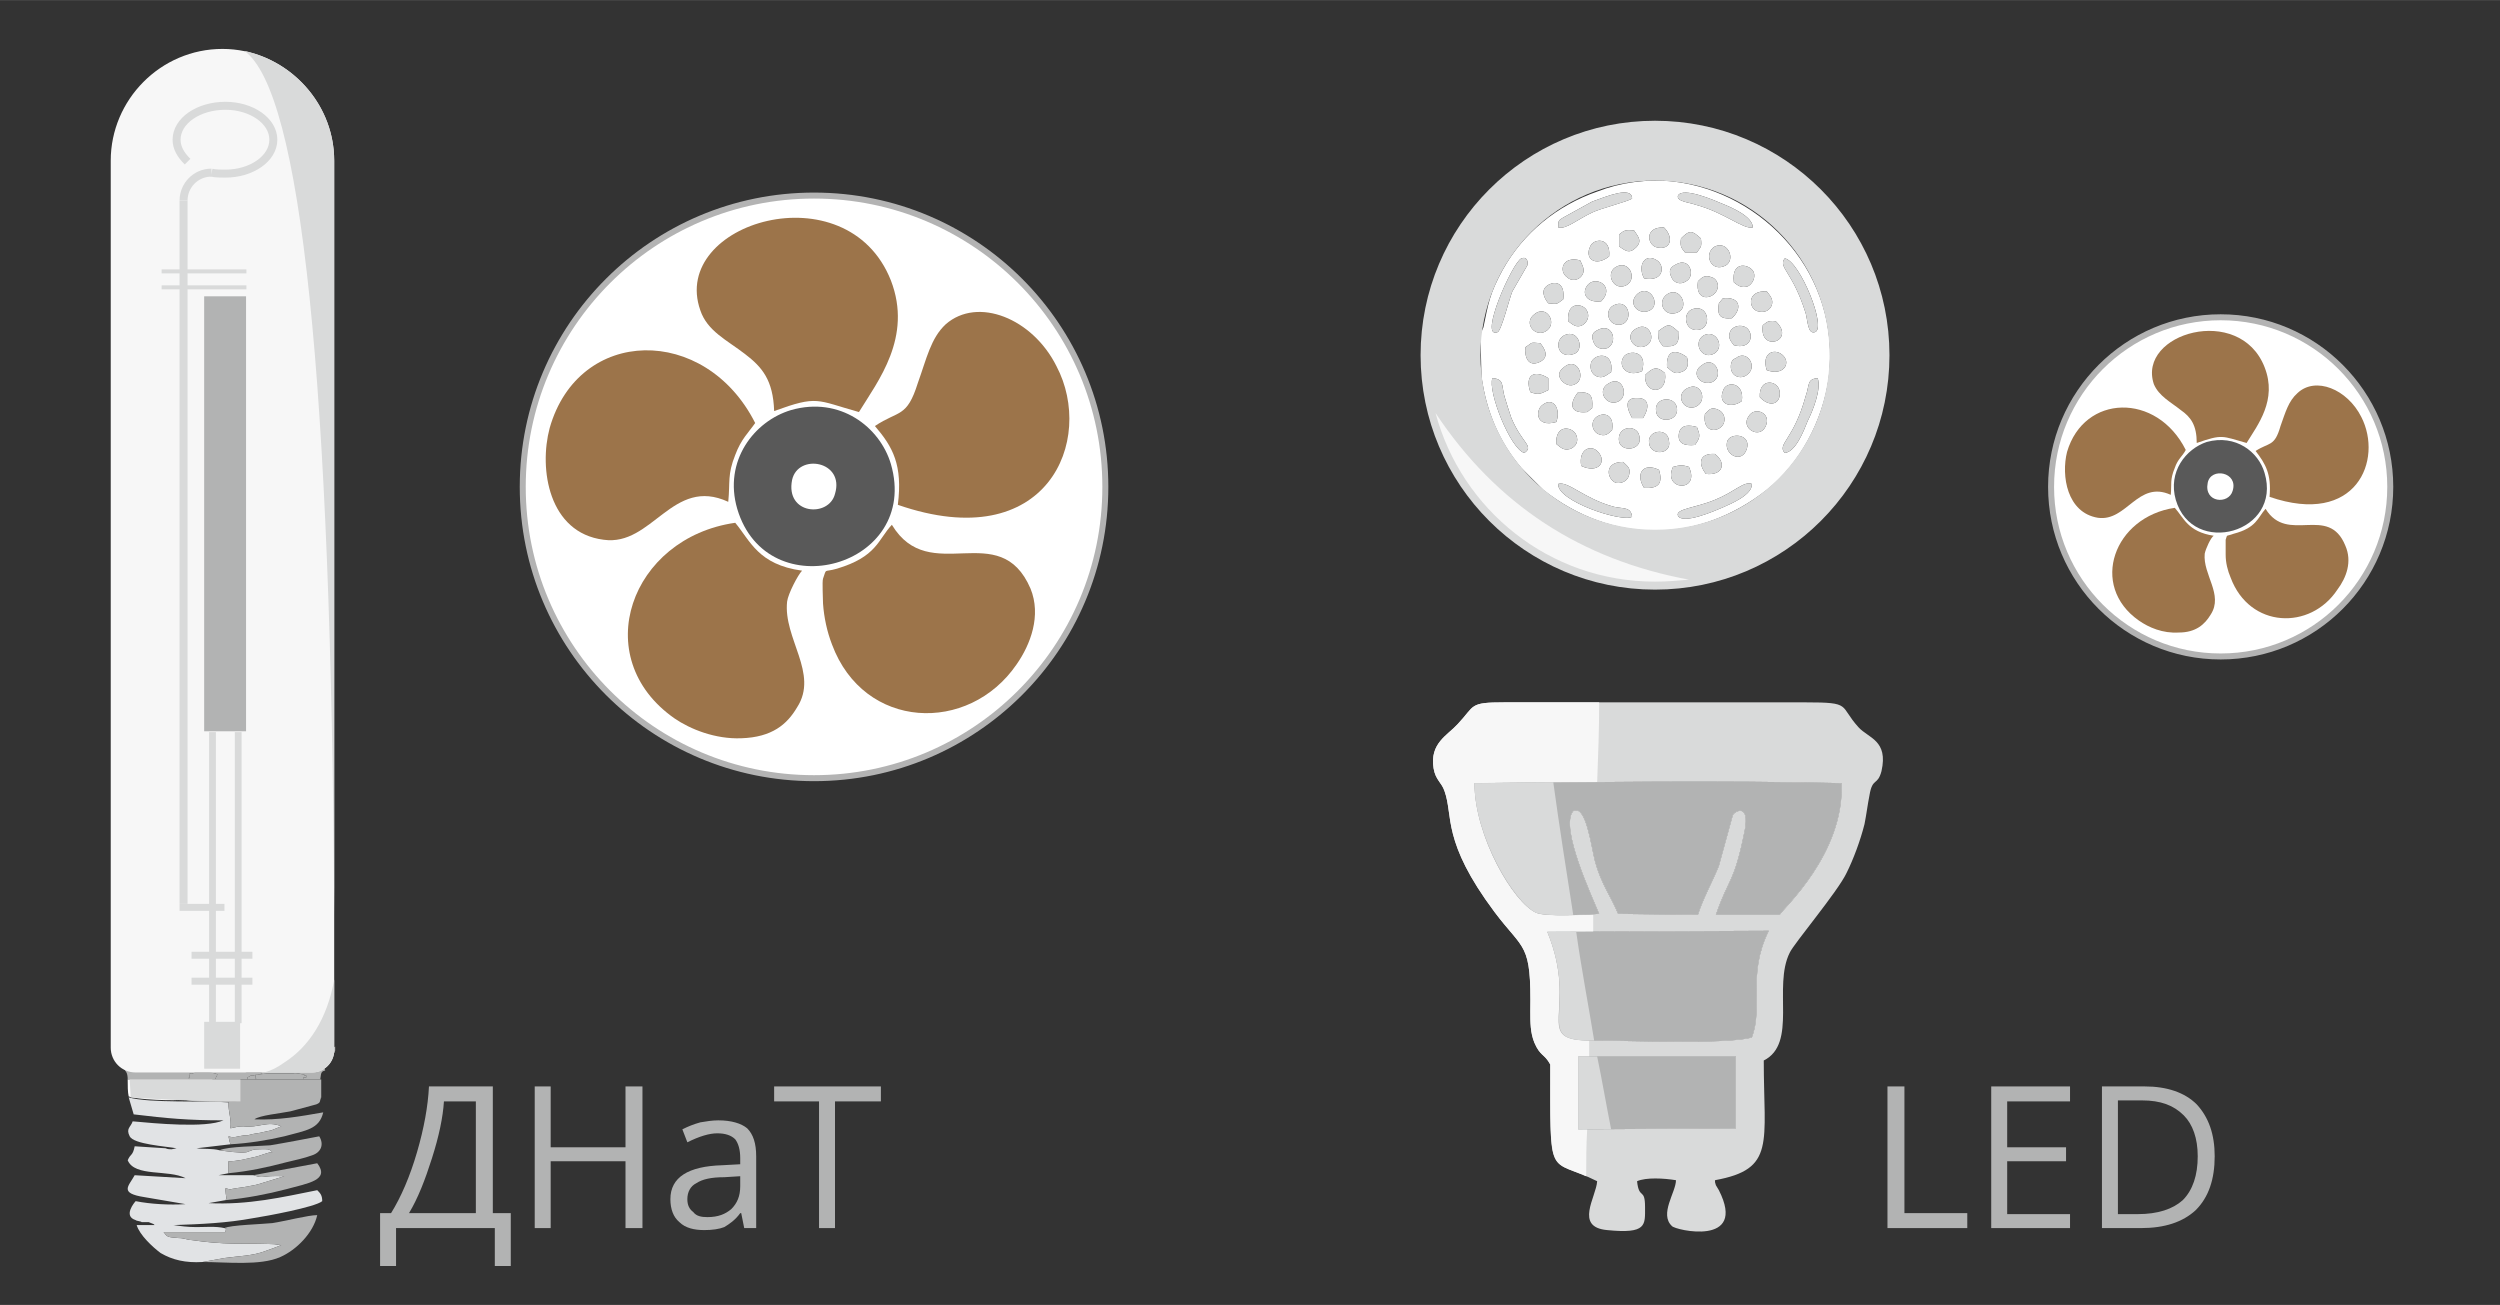 <?xml version="1.0" encoding="UTF-8"?>
<!DOCTYPE svg PUBLIC "-//W3C//DTD SVG 1.1//EN" "http://www.w3.org/Graphics/SVG/1.1/DTD/svg11.dtd">
<!-- Creator: CorelDRAW 2017 -->
<svg xmlns="http://www.w3.org/2000/svg" xml:space="preserve" width="364px" height="190px" version="1.1" style="shape-rendering:geometricPrecision; text-rendering:geometricPrecision; image-rendering:optimizeQuality; fill-rule:evenodd; clip-rule:evenodd"
viewBox="0 0 2506 1308"
 xmlns:xlink="http://www.w3.org/1999/xlink">
 <rect x="0" y="0" width="2506" height="1308" fill="#333333" stroke="none"/>
 <defs>
  <style type="text/css">
   <![CDATA[
    .str1 {stroke:#D9DADA;stroke-width:16;stroke-miterlimit:22.926}
    .str0 {stroke:#D9DADA;stroke-width:8;stroke-miterlimit:22.926}
    .str2 {stroke:#B3B3B3;stroke-width:6;stroke-miterlimit:22.926}
    .fil0 {fill:none}
    .fil2 {fill:#D9DADA}
    .fil1 {fill:#B2B3B3}
    .fil11 {fill:#595959}
    .fil10 {fill:#9C744A}
    .fil3 {fill:#D7D8D4}
    .fil4 {fill:#E1E3E5}
    .fil6 {fill:#F7F7F7}
    .fil5 {fill:#FEFEFE}
    .fil9 {fill:white}
    .fil7 {fill:white}
    .fil8 {fill:#B2B3B3;fill-rule:nonzero}
   ]]>
  </style>
 </defs>
 <g id="Слой_x0020_1">
  <rect class="fil0" width="2506" height="1308"/>
  <g id="_2610659449360">
   <g>
    <g>
     <path class="fil1" d="M248 1082l-33 0c1,0 1,-1 1,-1 1,-2 1,-2 2,-4 2,-3 0,0 0,0 -3,-2 -10,-2 -15,-2 -1,0 -6,0 -7,0 0,0 0,0 0,0l-3 1c-3,1 1,0 -3,0 1,2 0,-1 0,4 0,1 -2,-1 0,2l0 0 -62 0c0,-7 -2,-8 -4,-11 4,-1 43,2 52,1 -1,0 -3,0 -4,0l-2 -1c0,-1 0,-1 0,-2l0 -3c0,0 0,0 0,0l6 -3 2 0 0 -2 3 -1c-1,4 0,-1 4,4 1,2 1,6 0,8 5,0 12,0 16,0l15 0c-6,0 -12,0 -18,0 -1,-4 -2,-8 2,-8 3,0 2,1 5,1 0,-3 -1,-6 -1,-9 1,-1 1,-4 1,-6 0,-6 4,-10 4,-12 1,-4 0,-4 3,-6 0,3 0,3 1,6 -2,2 -3,5 -3,8 0,5 -1,8 0,11 0,0 5,6 7,6l1 3c2,-1 -1,0 2,-3l1 7c0,2 0,1 0,1l0 -5c0,-1 1,0 3,-1l1 -1c2,3 0,2 5,1l0 3c-1,-1 3,-2 3,-2l3 5 -9 1c0,0 0,0 0,0l21 0c2,0 0,-1 3,0 0,0 2,0 2,0l10 1c-2,2 -5,1 -9,1 -1,0 -6,0 -8,1l14 0c2,0 2,0 3,1 -3,1 -6,1 -9,2 -2,0 -3,0 -4,1 0,0 -2,1 -2,1l0 2z"/>
     <path class="fil1" d="M255 1082l1 0c1,-1 -2,0 1,-1 -1,-1 0,1 -1,-2 0,-2 0,0 1,-2 5,0 9,-1 14,-1l23 0c3,-1 8,1 11,1 0,0 0,0 0,1l2 0c0,1 0,1 0,2l-3 0c0,1 0,2 0,2l17 0c1,-5 0,-8 5,-9 0,-2 -3,-1 1,-6 2,-3 8,-10 9,-14 0,-2 0,-1 0,-4 -2,1 -3,2 -3,5 -1,4 -1,1 -2,3l0 1c-2,8 -13,7 -19,7 -6,0 -13,0 -18,0 -3,1 -6,0 -9,0 -3,1 -6,0 -9,0l-1 -3c0,0 0,0 -1,0 0,1 0,2 -1,3 -2,1 -15,0 -18,0 1,2 1,3 0,7 -2,0 -3,0 -5,0 -1,-2 -1,-2 -1,-4 1,-3 0,-1 2,-3 -4,1 -14,-2 -19,-2 -4,0 -4,0 -7,1 -2,-6 0,-4 -3,-7 -2,-1 0,-10 0,-12 0,-5 -7,-12 0,-14 9,-2 6,0 15,-1 5,0 0,-1 7,-3 1,0 2,0 3,-1 0,0 0,0 0,1l-2 4c5,-2 4,-2 4,-3l1 0c-1,-2 -2,-1 0,-3 2,-2 1,0 1,0l0 -4 -3 -1c-5,-1 -3,-1 -6,-4 -2,-2 0,0 -2,-2 0,0 -1,-2 -2,-2 -2,-3 -1,-3 -1,-6l0 0c0,-1 1,0 0,-2l-2 -1c0,0 0,0 0,0l0 1c0,6 -3,14 2,17 -8,0 -5,1 -6,2 2,0 3,1 5,0 2,0 2,-1 4,0 -3,2 -12,1 -13,1l-3 -2c0,0 -1,0 -1,0 -3,1 -3,0 -5,2l-3 3c2,1 5,1 7,1l-6 1 0 4c1,2 1,3 2,5 1,3 1,6 1,9 0,1 0,2 0,3 0,2 1,12 -2,13l1 3c2,-1 -1,0 2,-3l1 7c0,2 0,1 0,1l0 -5c0,-1 1,0 3,-1l1 -1c2,3 0,2 5,1l0 3c-1,-1 3,-2 3,-2l3 5 -9 1c0,0 0,0 0,0l21 0c2,0 0,-1 3,0 0,0 2,0 2,0l10 1c-2,2 -5,1 -9,1 -1,0 -6,0 -8,1l14 0c2,0 2,0 3,1 -3,1 -6,1 -9,2 -2,0 -3,0 -4,1 0,0 -2,1 -2,1l0 2 7 0zm49 0c0,0 0,0 -1,0l1 0z"/>
     <path class="fil2" d="M231 293c-1,1 0,2 -6,2 -1,0 -4,1 -6,1 -5,-1 -10,1 -15,5 0,0 -1,1 -1,1 -1,2 0,4 0,8l-2 7c-2,2 -4,2 -5,3 3,0 4,-2 6,-3 1,8 1,15 1,22 0,4 0,20 1,22l0 2c3,-1 1,-3 4,0l2 -3c1,0 2,-3 2,-3 2,2 -1,2 2,2 0,0 0,0 0,0 0,0 1,0 1,0 2,0 1,2 3,3 1,1 0,1 2,0 0,1 0,0 0,2 4,-1 1,-1 5,0 -1,-3 -1,0 0,-2l1 -2c1,-1 -1,1 1,-1 0,0 1,0 1,0 0,0 0,-2 0,-2 1,0 1,-1 1,-1l0 -2c2,-4 2,-3 0,-5 2,-3 2,-3 1,-7l1 -2c0,0 1,0 1,0l1 -1c0,0 0,1 0,0 0,-2 1,-1 0,-1 -1,0 -2,0 -2,0 1,-2 0,-3 0,-4 2,0 5,2 4,-1 0,-2 0,0 -1,-1l-2 -2c1,-2 -1,-1 2,-1 -1,-5 -1,-1 0,-4 -1,-2 0,-1 -2,-2 2,-1 0,1 2,-1 1,-2 -1,0 1,-2 2,-1 4,0 5,2l2 1c1,2 0,1 2,2l-1 -20c0,-4 0,-5 -3,-7 -3,-2 -6,-3 -9,-3l0 -2z"/>
     <path class="fil2" d="M204 361c-1,2 -1,7 0,10 0,4 0,7 0,10 0,2 0,8 0,10 1,2 2,2 1,4 0,0 -1,0 0,4l3 -2c0,2 -1,4 1,6 4,-3 -3,3 1,-1 1,-1 0,0 1,-1 2,-1 4,-1 4,-1 0,0 1,0 1,0l0 0c2,-1 1,0 1,-1 0,-1 1,0 -1,-1 0,0 0,0 0,0 0,0 -1,0 -1,0 0,-2 0,-1 -1,-4l-1 -2c-1,0 -1,1 -1,0 1,-2 2,0 2,0 1,0 1,0 1,-1 0,0 0,0 0,0l0 -2 4 -1c0,-2 -1,-1 -1,-3l2 -1 0 4c0,-1 1,-1 1,-1 -1,0 0,0 0,-1 1,-2 -1,1 0,0 2,2 2,1 2,0 0,2 0,1 1,3 1,-1 1,-2 1,-2 2,1 2,1 4,1 1,0 1,-1 3,-2 3,-3 0,-4 4,-7 0,-1 0,-1 0,-1 -3,-2 -3,-6 2,-5l0 2c0,0 -1,0 -2,1 0,0 5,4 5,0 1,6 -1,1 -2,5l2 8c1,0 0,0 1,0l2 -3c0,-1 0,-2 0,-4l0 -57c-2,-1 -1,0 -2,-2l-2 -1c-1,-2 -3,-3 -5,-2 -2,2 0,0 -1,2 -2,2 0,0 -2,1 2,1 1,0 2,2 -1,3 -1,-1 0,4 -3,0 -1,-1 -2,1l2 2c1,1 1,-1 1,1 1,3 -2,1 -4,1 0,1 1,2 0,4 0,0 1,0 2,0 1,0 0,-1 0,1 0,1 0,0 0,0l-1 1c0,0 -1,0 -1,0l-1 2c1,4 1,4 -1,7 2,2 2,1 0,5l0 2c0,0 0,1 -1,1 0,0 0,2 0,2 0,0 -1,0 -1,0 -2,2 0,0 -1,1l-1 2c-1,2 -1,-1 0,2 -4,-1 -1,-1 -5,0 0,-2 0,-1 0,-2 -2,1 -1,1 -2,0 -2,-1 -1,-3 -3,-3 0,0 -1,0 -1,0 0,0 0,0 0,0 -3,0 0,0 -2,-2 0,0 -1,3 -2,3l-2 3c-3,-3 -1,-1 -4,0l0 -2z"/>
     <path class="fil3" d="M250 1028l-1 0c0,1 1,1 -4,3l2 -4c0,-1 0,-1 0,-1 -1,1 -2,1 -3,1 -7,2 -2,3 -7,3 -9,1 -6,-1 -15,1 -7,2 0,9 0,14 0,2 -2,11 0,12 3,3 1,1 3,7 3,-1 3,-1 7,-1 5,0 15,3 19,2 0,-2 0,-7 0,-10 0,-2 -1,-7 -1,-9 0,-5 3,-13 0,-18z"/>
     <path class="fil1" d="M303 1082c1,0 1,0 1,0l0 0c0,0 0,-1 0,-2l3 0c0,-1 0,-1 0,-2l-2 0c0,-1 0,-1 0,-1 -3,0 -8,-2 -11,-1l-23 0c-5,0 -9,1 -14,1 -1,2 -1,0 -1,2 1,3 0,1 1,2 -3,1 0,0 -1,1l-1 0 48 0z"/>
     <path class="fil1" d="M204 1056c-4,1 -3,3 -6,5 0,-2 0,-2 -1,-3 0,-5 2,-2 -1,-7l1 -1c1,-2 1,-2 1,-5l0 -2c-1,1 -2,1 -2,2l-1 -3c-1,2 0,1 -2,3 -2,1 -2,1 -3,3 -1,0 0,0 -1,1 0,0 0,1 0,1 -1,2 0,2 -3,2 1,3 1,2 0,4 -1,2 0,2 0,4l-1 -1c-1,0 -1,-1 -1,-2 -5,2 -5,2 -6,4l3 -1c-1,4 0,-1 4,4 1,2 1,6 0,8 5,0 12,0 16,0l15 0c-6,0 -12,0 -18,0 -1,-4 -2,-8 2,-8 3,0 2,1 5,1 0,-3 -1,-6 -1,-9z"/>
     <path class="fil1" d="M218 1077c-3,-2 -10,-2 -15,-2 -1,0 -6,0 -7,0 0,0 0,0 0,0l-3 1c-3,1 1,0 -3,0 1,2 0,-1 0,4 0,1 -2,-1 0,2l0 0 25 0c1,0 1,-1 1,-1 1,-2 1,-2 2,-4 2,-3 0,0 0,0z"/>
     <g>
      <path class="fil4" d="M203 1265l22 -4c14,-2 28,-2 41,-7 3,-1 14,-5 16,-6 -4,0 -4,-1 -11,-1 -31,-1 -45,1 -79,-4 -4,0 -7,-2 -13,-2 -12,-1 -11,-1 -15,-6l62 0c1,-8 1,-3 2,-3l-3 -1c-9,-2 -19,-1 -28,-1 -9,0 -16,-1 -23,-2 28,-1 53,-2 80,-7 13,-2 62,-11 69,-17 0,-6 -2,-8 -5,-11 -35,7 -69,15 -109,13l17 -3c2,-2 0,-3 0,-12 7,2 3,1 11,0l7 -1c5,-1 12,-2 15,-3l26 -8c-25,-1 -19,3 -31,-1l-35 0 10 -2 0 -12c9,0 16,-2 25,-4 6,-1 17,-6 19,-5 -3,-4 -6,-3 -13,-3 -7,0 -7,1 -13,3 -7,1 -20,-1 -27,-2 -7,-2 -16,-1 -23,-2l34 -4c-1,-3 -1,-3 -2,-8 6,2 8,0 16,-1 5,0 3,0 7,-1l5 -1c1,0 1,0 1,0 5,-1 9,-2 14,-3l10 -4c-14,-6 -23,2 -38,0 -5,0 -9,1 -13,2 1,-11 -2,-14 -2,-26 -24,-2 -79,1 -100,-5l5 17c33,4 55,6 90,6 -18,8 -69,3 -91,1 -2,6 -7,7 -3,15 4,8 36,10 47,12 -4,1 -1,0 -5,1 -2,0 -4,0 -6,-1l-31 -2c-2,10 -4,7 -7,14 7,17 41,9 58,18l-51 -3c-6,11 -16,18 10,22l41 7c-16,1 -35,0 -50,-3 -1,1 -13,15 0,19 1,1 5,1 6,2 1,0 6,0 7,0l5 2c0,0 1,1 1,1l-18 0c3,10 16,22 24,28 12,7 25,10 42,9z"/>
      <path class="fil1" d="M225 1231l3 1c-1,0 -1,-5 -2,3l-62 0c4,5 3,5 15,6 6,0 9,2 13,2 34,5 48,3 79,4 7,0 7,1 11,1 -2,1 -13,5 -16,6 -13,5 -27,5 -41,7l-22 4c24,0 58,4 78,-5 16,-7 33,-24 37,-42 -9,0 -32,6 -45,8 -9,1 -43,2 -48,5z"/>
      <path class="fil1" d="M213 1082l-1 20c-9,0 -19,-2 -27,0 13,6 115,0 137,-2l0 -18 -109 0z"/>
      <path class="fil1" d="M229 1104c0,13 3,16 2,27 4,-1 8,-2 13,-2 15,2 24,-6 38,0l-10 4c-5,1 -9,2 -14,3 0,0 0,0 -1,0l-5 1c-4,1 -2,1 -7,1 -8,1 -10,3 -16,1 1,5 1,5 2,8 18,-1 37,-4 54,-8 22,-6 35,-7 39,-24 -23,4 -45,8 -69,7 5,-4 26,-6 36,-8l26 -7c5,-2 3,-3 5,-7 -5,-3 -42,-1 -48,0 -16,0 -28,4 -45,4z"/>
      <path class="fil5" d="M185 1102c8,-2 18,0 27,0l1 -20 -85 0c0,6 0,13 1,17 6,3 48,5 56,3z"/>
      <path class="fil1" d="M220 1153c7,1 20,3 27,2 6,-2 6,-3 13,-3 7,0 10,-1 13,3 -2,-1 -13,4 -19,5 -9,2 -16,4 -25,4l0 12c21,-2 39,-6 58,-11 8,-2 18,-4 26,-7 9,-3 12,-11 7,-19 -16,3 -31,6 -49,9 -11,1 -43,1 -51,5z"/>
      <path class="fil1" d="M254 1178c12,4 6,0 31,1l-26 8c-3,1 -10,2 -15,3l-7 1c-8,1 -4,2 -11,0 0,9 2,10 0,12 21,-2 42,-6 61,-11 22,-6 44,-9 31,-26l-64 12z"/>
      <path class="fil2" d="M241 1104l0 0 -13 0c-36,0 -83,-3 -97,-4l-1 -18 111 0c0,9 0,16 0,22z"/>
     </g>
     <rect class="fil2" transform="matrix(2.64845E-14 -1 1 2.64845E-14 204.646 732.993)" width="436" height="42"/>
     <path class="fil6" d="M111 1050l0 -889c0,-61 50,-112 112,-112l0 0c61,0 112,51 112,112l0 892c0,12 -10,22 -22,22l-177 0c-14,0 -25,-11 -25,-25z"/>
     <rect class="fil2" transform="matrix(2.64845E-14 -1 1 2.64845E-14 204.691 1071.24)" width="47" height="36"/>
     <g>
      <rect class="fil2" transform="matrix(1.64421E-13 -6.208 0.189 4.99933E-15 235.366 1025.62)" width="47" height="36"/>
      <rect class="fil2" transform="matrix(1.64421E-13 -6.208 0.189 4.99933E-15 209.603 1025.62)" width="47" height="36"/>
     </g>
     <rect class="fil1" transform="matrix(2.64845E-14 -1 1 2.64845E-14 204.646 732.993)" width="436" height="42"/>
     <rect class="fil2" x="180" y="906" width="45" height="7"/>
     <path class="fil0 str0" d="M188 162c-7,-7 -11,-14 -11,-22 0,-19 22,-34 49,-34 26,0 48,15 48,34 0,19 -22,34 -48,34 -5,0 -10,0 -14,-1"/>
     <path class="fil0 str0" d="M184 201c0,-15 12,-28 28,-28"/>
     <rect class="fil2" x="192" y="954" width="61" height="7"/>
     <rect class="fil2" x="192" y="980" width="61" height="7"/>
     <g>
      <rect class="fil2" x="162" y="270" width="85" height="4"/>
      <rect class="fil2" x="162" y="286" width="85" height="4"/>
     </g>
     <line class="fil0 str0" x1="184" y1="201" x2="184" y2= "906" />
     <path class="fil2" d="M245 51c57,41 87,329 90,865l0 -755c0,-54 -39,-99 -90,-110z"/>
    </g>
    <path class="fil2" d="M335 982c-7,39 -25,67 -50,83 -7,5 -13,8 -20,10l48 0c4,0 9,-1 12,-4 5,-3 9,-9 10,-16 0,0 0,-1 0,-2l0 -3 0 -68z"/>
   </g>
   <path class="fil2" d="M1582 1059l158 0 0 72 -158 1 0 -73zm174 -19c-25,7 -124,3 -159,3 -64,1 -13,-29 -46,-109l222 -1c-22,45 -5,76 -17,107zm-278 -255c124,-1 241,-3 368,0 3,71 -59,126 -62,132l-64 0c13,-38 18,-30 29,-85 5,-27 -10,-19 -12,-15l-14 51c-6,15 -16,33 -21,49l-80 -1c-7,-17 -17,-30 -23,-52 -4,-15 -9,-58 -22,-51 -14,16 20,88 26,103 -14,1 -53,3 -63,-1 -23,-10 -62,-77 -62,-130zm76 282c0,120 -3,92 47,117 -1,16 -23,46 10,49 40,4 38,-5 38,-23 0,-20 -6,-7 -8,-26 9,-4 27,-3 39,-1 0,12 -17,34 -4,46 3,4 76,21 47,-36l-3 -5c-2,-6 0,-3 -1,-5 61,-11 49,-37 49,-120 34,-17 9,-74 26,-108 4,-9 48,-61 57,-80 7,-14 14,-33 18,-49 2,-10 3,-19 5,-29 3,-18 8,-9 12,-24 7,-31 -13,-33 -23,-44 -20,-22 -6,-25 -53,-25l-302 0c-36,0 -29,3 -47,22 -10,11 -28,19 -24,44 2,12 8,14 11,23 9,25 -3,50 50,121 30,40 37,30 36,100 0,11 0,21 4,31 6,14 10,11 16,22z"/>
   <path class="fil7" d="M1478 785c0,53 39,120 62,130 10,4 49,2 63,1 -6,-15 -40,-87 -26,-103 13,-7 18,36 22,51 6,22 16,35 23,52l80 1c5,-16 15,-34 21,-49l14 -51c2,-4 17,-12 12,15 -11,55 -16,47 -29,85l64 0c3,-6 65,-61 62,-132 -127,-3 -244,-1 -368,0z"/>
   <path class="fil7" d="M1756 1040c12,-31 -5,-62 17,-107l-222 1c33,80 -18,110 46,109 35,0 134,4 159,-3z"/>
   <polygon class="fil7" points="1582,1132 1740,1131 1740,1059 1582,1059 "/>
   <path class="fil6" d="M1478 785c41,-1 82,-1 123,-1 1,-26 2,-53 2,-80l-95 0c-36,0 -29,3 -47,22 -10,11 -28,19 -24,44 2,12 8,14 11,23 9,25 -3,50 50,121 30,40 37,30 36,100 0,11 0,21 4,31 6,14 10,11 16,22 0,110 -2,96 36,112 0,-15 0,-31 1,-47l-9 0 0 -73 11 0c0,-6 0,-11 0,-16 -57,-1 -10,-31 -42,-109l46 0c0,-6 0,-12 0,-17 -17,0 -48,2 -57,-2 -23,-10 -62,-77 -62,-130z"/>
   <path class="fil1" d="M1582 1132l158 -1 0 -72 -158 0 0 73zm-42 -217c10,4 49,2 63,1 -6,-15 -40,-87 -26,-103 13,-7 18,36 22,51 6,22 16,35 23,52l80 1c5,-16 15,-34 21,-49l14 -51c2,-4 17,-12 12,15 -11,55 -16,47 -29,85l64 0c3,-6 65,-61 62,-132 -127,-3 -244,-1 -368,0 0,53 39,120 62,130zm57 128c35,0 134,4 159,-3 12,-31 -5,-62 17,-107l-222 1c33,80 -18,110 46,109z"/>
   <path class="fil2" d="M1540 915c6,2 22,3 37,2 -7,-45 -14,-89 -20,-133 -26,0 -52,1 -79,1 0,53 40,120 62,130z"/>
   <path class="fil2" d="M1580 934l-29 0c33,80 -17,110 46,109 1,0 1,0 1,0 -6,-37 -13,-73 -18,-109z"/>
   <path class="fil2" d="M1601 1059l-19 0 0 73 33 0c-5,-25 -9,-49 -14,-73z"/>
   <path class="fil7" d="M1756 485c1,11 -21,20 -30,24 -7,3 -39,17 -44,8 -3,-7 18,-8 37,-16 20,-8 29,-19 37,-16zm-194 0c10,-3 26,15 56,23 9,2 17,0 18,10 -10,6 -76,-16 -74,-33zm101 -14c4,13 0,19 -15,18 -9,-14 -1,-26 15,-18zm14 -3c7,-2 10,-2 16,0 12,26 -27,24 -16,0zm-50 -5c4,4 8,6 6,13 -1,5 -6,9 -13,8 -9,-3 -13,-21 7,-21zm83 12c-8,-10 -7,-21 9,-20 12,9 8,22 -9,20zm-125 -8c-3,-17 10,-22 17,-14 9,10 0,22 -17,14zm146 -23c1,-11 25,-10 20,6 -5,15 -22,6 -20,-6zm-78 0c-2,-13 19,-16 20,-2 3,14 -19,15 -20,2zm-30 -1c-3,-16 17,-18 20,-7 5,15 -17,18 -20,7zm-63 2c-1,-21 17,-17 20,-9 3,7 -1,12 -6,14 -7,2 -10,-2 -14,-5zm139 1c-10,1 -18,-1 -16,-12 2,-9 11,-8 18,-6 3,8 4,10 -2,18zm-83 -15c-4,4 -7,7 -14,4 -4,-2 -7,-7 -5,-13 4,-9 22,-11 19,9zm154 -4c-6,14 -26,2 -17,-10 6,-10 23,-3 17,10zm-61 -12c4,-4 6,-8 14,-4 4,2 7,7 5,13 -4,10 -22,11 -19,-9zm-49 -3c-2,-14 19,-16 21,-3 2,14 -20,16 -21,3zm-24 7c-5,-9 -9,-21 6,-20 9,0 13,7 5,20l-11 0zm-76 4c-21,6 -21,-12 -14,-17 11,-9 19,4 14,17zm31 -10c-18,2 -18,-9 -9,-20 12,0 15,3 14,16l-5 4zm103 -25c12,-4 18,15 5,20 -13,4 -21,-15 -5,-20zm52 14c-11,8 -24,3 -19,-10 3,-11 22,-9 19,10zm-133 -18c13,-8 20,12 10,18 -12,7 -24,-11 -10,-18zm151 14c-1,-20 19,-17 20,-5 1,12 -10,16 -20,5zm-230 -5c-6,-17 4,-23 18,-14l0 12c-8,4 -10,5 -18,2zm255 61c-8,-9 9,-13 21,-57 4,-11 1,-17 12,-18 4,11 -5,33 -10,43 -4,10 -12,31 -23,32zm-293 -75c12,1 9,7 12,18 2,7 5,16 7,22 11,26 23,28 13,35 -14,-4 -37,-62 -32,-75zm153 -3c8,-8 12,-9 20,-2 3,22 -21,22 -20,2zm-80 -9c13,-9 21,13 10,18 -5,3 -11,0 -14,-4 -5,-7 0,-11 4,-14zm137 -1c12,-10 22,9 12,16 -4,3 -11,2 -14,-1 -6,-6 -3,-12 2,-15zm34 -7c11,-9 22,8 12,16 -6,6 -18,3 -17,-9 1,-6 3,-6 5,-7zm-125 14c-5,3 -8,7 -15,4 -4,-2 -7,-7 -5,-14 4,-9 23,-11 20,10zm31 -1c-16,7 -25,-6 -18,-15 5,-6 24,-6 18,15zm25 -4c-1,-18 9,-18 20,-10 2,7 1,13 -6,15 -7,3 -10,-2 -14,-5zm100 3c-6,-18 9,-23 17,-14 7,8 -1,20 -17,14zm-242 -23c8,-5 4,-5 15,-4 4,5 10,14 -1,19 -11,5 -15,-5 -14,-15zm179 -12c12,-6 21,11 11,18 -13,8 -23,-11 -11,-18zm-140 0c15,-7 21,16 9,19 -15,5 -20,-13 -9,-19zm94 -4c11,-8 11,-8 21,1 0,12 -3,15 -16,14 -4,-5 -5,-6 -5,-15zm-19 -4c11,-4 18,14 6,19 -12,5 -23,-13 -6,-19zm-40 2c14,-6 19,14 8,19 -7,2 -12,-1 -14,-7 -3,-8 2,-10 6,-12zm135 16c-3,-4 -7,-8 -3,-15 3,-4 9,-6 15,-3 9,6 6,23 -12,18zm29 -20c4,-3 5,-5 13,-4 21,20 -17,32 -13,4zm-229 -11c12,-10 23,8 13,16 -11,9 -25,-7 -13,-16zm158 -5c16,-6 20,16 9,20 -15,5 -20,-15 -9,-20zm-124 12c-2,-21 16,-18 19,-10 3,6 -1,12 -5,14 -6,3 -10,-1 -14,-4zm48 -17c13,-4 17,16 6,20 -14,4 -20,-16 -6,-20zm107 -6c17,-2 20,10 9,20 -12,1 -15,-3 -13,-15l4 -5zm-56 -4c13,-9 23,13 11,18 -13,6 -22,-10 -11,-18zm100 -3c3,4 7,8 5,14 -2,5 -7,8 -14,6 -9,-2 -12,-21 9,-20zm-129 2c12,-9 23,11 12,17 -11,6 -24,-7 -12,-17zm-90 10c-4,-5 -9,-14 1,-19 6,-3 16,-2 14,15 -7,5 -5,5 -15,4zm53 -2c-14,2 -21,-8 -13,-17 9,-9 27,3 13,17zm97 -20c4,-4 7,-7 14,-4 4,1 8,7 5,13 -4,9 -22,12 -19,-9zm36 1c-3,-23 17,-18 20,-10 2,6 -2,12 -6,14 -7,2 -10,-1 -14,-4zm-119 -15c14,-9 23,12 11,18 -12,6 -21,-11 -11,-18zm61 -3c14,-8 20,12 10,17 -6,4 -12,1 -14,-3 -5,-9 0,-12 4,-14zm-96 -4c2,5 6,10 1,16 -3,4 -10,5 -14,1 -9,-6 -5,-22 13,-17zm64 18c-7,-13 1,-26 13,-18 8,5 7,22 -13,18zm-123 -20c5,-2 7,2 6,7l-15 26c-3,7 -11,40 -15,41 -19,7 15,-70 24,-74zm294 74c-7,2 -7,-12 -9,-19 -13,-42 -28,-46 -21,-55 15,2 43,71 30,74zm-100 -86c13,-6 21,13 11,19 -15,8 -23,-12 -11,-19zm-106 10c-14,11 -25,2 -19,-10 3,-8 21,-10 19,10zm72 -18c9,-9 11,-8 20,0 1,9 0,8 -4,14l-12 0c-4,-5 -5,-6 -4,-14zm-62 -4c5,-4 6,-5 15,-4 3,5 9,10 2,17 -7,7 -11,3 -17,-1l0 -12zm45 -7c10,10 7,23 -7,20 -10,-2 -13,-21 7,-20zm58 -24c10,4 31,13 31,24 -10,2 -28,-15 -58,-23 -5,-2 -19,-3 -17,-9 5,-9 37,5 44,8zm-164 24c0,-7 0,-7 5,-10l29 -16c14,-5 40,-16 40,-3 -4,3 -32,10 -40,14 -15,7 -26,17 -34,15zm-78 108c0,1 1,36 1,41 5,36 18,66 40,92l22 22c70,55 155,54 224,0 33,-26 56,-69 62,-112 13,-104 -65,-186 -155,-197 -27,-3 -54,1 -77,10 -40,14 -74,41 -95,79 -13,24 -14,33 -19,57l-3 7c0,-1 0,0 0,1z"/>
   <path class="fil2" d="M1789 454c11,-1 19,-22 23,-32 5,-10 14,-32 10,-43 -11,1 -8,7 -12,18 -12,44 -29,48 -21,57z"/>
   <path class="fil2" d="M1525 259c-9,4 -43,81 -24,74 4,-1 12,-34 15,-41l15 -26c1,-5 -1,-9 -6,-7z"/>
   <path class="fil2" d="M1789 259c-7,9 8,13 21,55 2,7 2,21 9,19 13,-3 -15,-72 -30,-74z"/>
   <path class="fil2" d="M1756 485c-8,-3 -17,8 -37,16 -19,8 -40,9 -37,16 5,9 37,-5 44,-8 9,-4 31,-13 30,-24z"/>
   <path class="fil2" d="M1515 419c-2,-6 -5,-15 -7,-22 -3,-11 0,-17 -12,-18 -5,13 18,71 32,75 10,-7 -2,-9 -13,-35z"/>
   <path class="fil2" d="M1757 228c0,-11 -21,-20 -31,-24 -7,-3 -39,-17 -44,-8 -2,6 12,7 17,9 30,8 48,25 58,23z"/>
   <path class="fil2" d="M1562 228c8,2 19,-8 34,-15 8,-4 36,-11 40,-14 0,-13 -26,-2 -40,3l-29 16c-5,3 -5,3 -5,10z"/>
   <path class="fil2" d="M1636 518c-1,-10 -9,-8 -18,-10 -30,-8 -46,-26 -56,-23 -2,17 64,39 74,33z"/>
   <path class="fil2" d="M1719 247c-12,7 -4,27 11,19 10,-6 2,-25 -11,-19z"/>
   <path class="fil2" d="M1568 336c-11,6 -6,24 9,19 12,-3 6,-26 -9,-19z"/>
   <path class="fil2" d="M1613 384c-14,7 -2,25 10,18 10,-6 3,-26 -10,-18z"/>
   <path class="fil2" d="M1646 372c6,-21 -13,-21 -18,-15 -7,9 2,22 18,15z"/>
   <path class="fil2" d="M1696 310c-11,5 -6,25 9,20 11,-4 7,-26 -9,-20z"/>
   <path class="fil2" d="M1740 359c-2,1 -4,1 -5,7 -1,12 11,15 17,9 10,-8 -1,-25 -12,-16z"/>
   <path class="fil2" d="M1538 315c-12,9 2,25 13,16 10,-8 -1,-26 -13,-16z"/>
   <path class="fil2" d="M1738 283c4,3 7,6 14,4 4,-2 8,-8 6,-14 -3,-8 -23,-13 -20,10z"/>
   <path class="fil2" d="M1671 295c-11,8 -2,24 11,18 12,-5 2,-27 -11,-18z"/>
   <path class="fil2" d="M1708 336c-12,7 -2,26 11,18 10,-7 1,-24 -11,-18z"/>
   <path class="fil2" d="M1671 368c4,3 7,8 14,5 7,-2 8,-8 6,-15 -11,-8 -21,-8 -20,10z"/>
   <path class="fil2" d="M1680 265c-4,2 -9,5 -4,14 2,4 8,7 14,3 10,-5 4,-25 -10,-17z"/>
   <path class="fil2" d="M1619 268c-10,7 -1,24 11,18 12,-6 3,-27 -11,-18z"/>
   <path class="fil2" d="M1623 443c3,11 25,8 20,-7 -3,-11 -23,-9 -20,7z"/>
   <path class="fil2" d="M1560 445c4,3 7,7 14,5 5,-2 9,-7 6,-14 -3,-8 -21,-12 -20,9z"/>
   <path class="fil2" d="M1615 373c3,-21 -16,-19 -20,-10 -2,7 1,12 5,14 7,3 10,-1 15,-4z"/>
   <path class="fil2" d="M1731 444c-2,12 15,21 20,6 5,-16 -19,-17 -20,-6z"/>
   <path class="fil2" d="M1677 468c-11,24 28,26 16,0 -6,-2 -9,-2 -16,0z"/>
   <path class="fil2" d="M1771 292c-21,-1 -18,18 -9,20 7,2 12,-1 14,-6 2,-6 -2,-10 -5,-14z"/>
   <path class="fil2" d="M1623 235l0 12c6,4 10,8 17,1 7,-7 1,-12 -2,-17 -9,-1 -10,0 -15,4z"/>
   <path class="fil2" d="M1770 427c6,-13 -11,-20 -17,-10 -9,12 11,24 17,10z"/>
   <path class="fil2" d="M1738 346c18,5 21,-12 12,-18 -6,-3 -12,-1 -15,3 -4,7 0,11 3,15z"/>
   <path class="fil2" d="M1653 444c1,13 23,12 20,-2 -1,-14 -22,-11 -20,2z"/>
   <path class="fil2" d="M1603 330c-4,2 -9,4 -6,12 2,6 7,9 14,7 11,-5 6,-25 -8,-19z"/>
   <path class="fil2" d="M1649 376c-1,20 23,20 20,-2 -8,-7 -12,-6 -20,2z"/>
   <path class="fil2" d="M1584 261c-18,-5 -22,11 -13,17 4,4 11,3 14,-1 5,-6 1,-11 -1,-16z"/>
   <path class="fil2" d="M1569 367c-4,3 -9,7 -4,14 3,4 9,7 14,4 11,-5 3,-27 -10,-18z"/>
   <path class="fil2" d="M1663 471c-16,-8 -24,4 -15,18 15,1 19,-5 15,-18z"/>
   <path class="fil2" d="M1560 423c5,-13 -3,-26 -14,-17 -7,5 -7,23 14,17z"/>
   <path class="fil2" d="M1529 348c-1,10 3,20 14,15 11,-5 5,-14 1,-19 -11,-1 -7,-1 -15,4z"/>
   <path class="fil2" d="M1694 388c-16,5 -8,24 5,20 13,-5 7,-24 -5,-20z"/>
   <path class="fil2" d="M1702 282c-3,21 15,18 19,9 3,-6 -1,-12 -5,-13 -7,-3 -10,0 -14,4z"/>
   <path class="fil2" d="M1668 228c-20,-1 -17,18 -7,20 14,3 17,-10 7,-20z"/>
   <path class="fil2" d="M1706 366c-5,3 -8,9 -2,15 3,3 10,4 14,1 10,-7 0,-26 -12,-16z"/>
   <path class="fil2" d="M1648 279c20,4 21,-13 13,-18 -12,-8 -20,5 -13,18z"/>
   <path class="fil2" d="M1636 419l11 0c8,-13 4,-20 -5,-20 -15,-1 -11,11 -6,20z"/>
   <path class="fil2" d="M1620 305c-14,4 -8,24 6,20 11,-4 7,-24 -6,-20z"/>
   <path class="fil2" d="M1627 463c-20,0 -16,18 -7,21 7,1 12,-3 13,-8 2,-7 -2,-9 -6,-13z"/>
   <path class="fil2" d="M1642 294c-12,10 1,23 12,17 11,-6 0,-26 -12,-17z"/>
   <path class="fil2" d="M1746 402c3,-19 -16,-21 -19,-10 -5,13 8,18 19,10z"/>
   <path class="fil2" d="M1709 415c-3,20 15,19 19,9 2,-6 -1,-11 -5,-13 -8,-4 -10,0 -14,4z"/>
   <path class="fil2" d="M1643 328c-17,6 -6,24 6,19 12,-5 5,-23 -6,-19z"/>
   <path class="fil2" d="M1572 322c4,3 8,7 14,4 4,-2 8,-8 5,-14 -3,-8 -21,-11 -19,10z"/>
   <path class="fil2" d="M1585 467c17,8 26,-4 17,-14 -7,-8 -20,-3 -17,14z"/>
   <path class="fil2" d="M1605 302c14,-14 -4,-26 -13,-17 -8,9 -1,19 13,17z"/>
   <path class="fil2" d="M1660 412c1,13 23,11 21,-3 -2,-13 -23,-11 -21,3z"/>
   <path class="fil2" d="M1771 371c16,6 24,-6 17,-14 -8,-9 -23,-4 -17,14z"/>
   <path class="fil2" d="M1613 257c2,-20 -16,-18 -19,-10 -6,12 5,21 19,10z"/>
   <path class="fil2" d="M1699 446c6,-8 5,-10 2,-18 -7,-2 -16,-3 -18,6 -2,11 6,13 16,12z"/>
   <path class="fil2" d="M1616 431c3,-20 -15,-18 -19,-9 -2,6 1,11 5,13 7,3 10,0 14,-4z"/>
   <path class="fil2" d="M1662 332c0,9 1,10 5,15 13,1 16,-2 16,-14 -10,-9 -10,-9 -21,-1z"/>
   <path class="fil2" d="M1764 398c10,11 21,7 20,-5 -1,-12 -21,-15 -20,5z"/>
   <path class="fil2" d="M1685 239c-1,8 0,9 4,14l12 0c4,-6 5,-5 4,-14 -9,-8 -11,-9 -20,0z"/>
   <path class="fil2" d="M1552 304c10,1 8,1 15,-4 2,-17 -8,-18 -14,-15 -10,5 -5,14 -1,19z"/>
   <path class="fil2" d="M1591 413l5 -4c1,-13 -2,-16 -14,-16 -9,11 -9,22 9,20z"/>
   <path class="fil2" d="M1710 475c17,2 21,-11 9,-20 -16,-1 -17,10 -9,20z"/>
   <path class="fil2" d="M1723 304c-2,12 1,16 13,15 11,-10 8,-22 -9,-20l-4 5z"/>
   <path class="fil2" d="M1767 326c-4,28 34,16 13,-4 -8,-1 -9,1 -13,4z"/>
   <path class="fil2" d="M1534 393c8,3 10,2 18,-2l0 -12c-14,-9 -24,-3 -18,14z"/>
   <circle class="fil0 str1" cx="1659" cy="356" r="183"/>
   <circle class="fil0 str1" cx="1659" cy="356" r="227"/>
   <path class="fil2" d="M1842 356c0,101 -82,183 -183,183 -101,0 -183,-82 -183,-183 0,-100 82,-182 183,-182 101,0 183,82 183,182zm-183 -226c-125,0 -227,101 -227,226 0,126 102,227 227,227 125,0 227,-101 227,-227 0,-125 -102,-226 -227,-226z"/>
   <path class="fil6" d="M1693 581c-108,-20 -193,-75 -254,-167 26,97 114,169 220,169 12,0 23,-1 34,-2z"/>
   <polygon class="fil8" points="1892,1231 1892,1089 1909,1089 1909,1216 1972,1216 1972,1231 "/>
   <polygon id="1" class="fil8" points="2075,1231 1996,1231 1996,1089 2075,1089 2075,1104 2012,1104 2012,1150 2071,1150 2071,1164 2012,1164 2012,1217 2075,1217 "/>
   <path id="2" class="fil8" d="M2220 1159c0,23 -6,41 -19,54 -13,12 -31,18 -55,18l-39 0 0 -142 43 0c22,0 40,6 52,18 12,13 18,30 18,52zm-17 0c0,-18 -5,-32 -14,-41 -10,-10 -23,-15 -42,-15l-24 0 0 114 20 0c20,0 35,-5 45,-14 10,-10 15,-25 15,-44z"/>
   <path class="fil8" d="M512 1269l-16 0 0 -38 -99 0 0 38 -16 0 0 -53 11 0c10,-16 19,-37 26,-61 7,-24 11,-46 12,-66l64 0 0 127 18 0 0 53zm-35 -53l0 -112 -32 0c-1,16 -5,35 -12,57 -7,22 -14,40 -23,55l67 0z"/>
   <polygon id="1" class="fil8" points="644,1231 627,1231 627,1164 552,1164 552,1231 536,1231 536,1089 552,1089 552,1150 627,1150 627,1089 644,1089 "/>
   <path id="2" class="fil8" d="M746 1231l-3 -15 -1 0c-5,7 -11,11 -16,14 -5,2 -12,3 -20,3 -10,0 -19,-2 -25,-8 -6,-5 -9,-13 -9,-23 0,-22 18,-33 52,-34l18 -1 0 -6c0,-9 -2,-15 -5,-19 -4,-4 -10,-6 -18,-6 -8,0 -18,3 -30,9l-5 -13c6,-3 11,-5 18,-7 6,-1 12,-2 18,-2 13,0 23,3 29,8 6,6 9,15 9,28l0 72 -12 0zm-37 -11c11,0 18,-3 24,-8 6,-6 9,-13 9,-23l0 -10 -16 1c-13,0 -22,2 -28,6 -6,3 -9,9 -9,16 0,6 2,10 6,13 3,4 8,5 14,5z"/>
   <polygon id="3" class="fil8" points="837,1231 821,1231 821,1104 776,1104 776,1089 883,1089 883,1104 837,1104 "/>
   <g>
    <circle class="fil9 str2" cx="2226" cy="488" r="170"/>
    <g>
     <path class="fil10" d="M2252 444c-25,-7 -24,-9 -50,0 0,-18 -6,-26 -16,-33 -10,-8 -22,-14 -27,-26 -17,-51 86,-81 111,-17 13,33 -7,58 -18,76z"/>
     <path class="fil10" d="M2191 451c-3,6 -8,9 -11,18 -5,12 -3,16 -4,27 -33,-15 -44,27 -73,23 -31,-5 -37,-42 -31,-66 17,-58 90,-60 119,-2z"/>
     <path class="fil10" d="M2219 537c-3,2 -8,13 -9,18 -2,21 19,41 6,61 -6,10 -15,18 -32,18 -16,1 -30,-5 -40,-12 -50,-35 -25,-104 36,-113 9,10 13,24 39,28z"/>
     <path class="fil10" d="M2271 510c22,36 63,-5 80,37 7,16 1,32 -8,44 -27,41 -88,39 -107,-12 -3,-7 -5,-15 -5,-23 0,-3 0,-13 0,-15 2,-6 0,-3 8,-6 23,-6 24,-16 32,-25z"/>
     <path class="fil10" d="M2275 498c2,-23 -4,-33 -14,-46 14,-9 19,-4 25,-25 5,-14 8,-25 17,-33 18,-17 50,-4 64,24 22,43 -5,110 -92,80z"/>
     <path class="fil11" d="M2238 492c6,-19 -22,-24 -25,-8 -4,20 21,22 25,8zm-57 9c-8,-28 10,-51 31,-58 29,-8 52,10 58,31 18,60 -72,85 -89,27z"/>
    </g>
   </g>
   <g>
    <circle class="fil9 str2" cx="816" cy="488" r="292"/>
    <g>
     <path class="fil10" d="M861 413c-43,-12 -41,-17 -85,-1 -1,-31 -12,-44 -29,-57 -18,-14 -38,-23 -45,-44 -31,-88 147,-141 191,-30 22,57 -13,101 -32,132z"/>
     <path class="fil10" d="M757 424c-7,10 -14,16 -20,32 -8,20 -5,27 -7,47 -56,-26 -76,45 -125,38 -55,-7 -65,-71 -54,-112 29,-102 156,-104 206,-5z"/>
     <path class="fil10" d="M804 572c-4,4 -14,23 -15,31 -4,37 32,72 10,106 -10,17 -25,30 -56,31 -26,1 -51,-9 -67,-20 -87,-61 -44,-181 61,-196 15,18 23,42 67,48z"/>
     <path class="fil10" d="M894 526c38,63 108,-8 139,64 11,27 0,56 -14,76 -48,70 -153,66 -185,-20 -5,-13 -8,-27 -9,-41 0,-5 -1,-22 0,-25 4,-11 0,-6 14,-10 40,-12 41,-29 55,-44z"/>
     <path class="fil10" d="M900 506c5,-40 -5,-58 -23,-79 24,-16 32,-8 43,-43 9,-25 13,-45 28,-59 32,-28 87,-6 111,42 39,74 -9,191 -159,139z"/>
     <path class="fil11" d="M837 495c10,-33 -37,-41 -43,-14 -7,35 37,38 43,14zm-98 15c-14,-48 17,-88 54,-99 49,-14 89,17 100,54 30,103 -124,146 -154,45z"/>
    </g>
   </g>
  </g>
 </g>
</svg>
